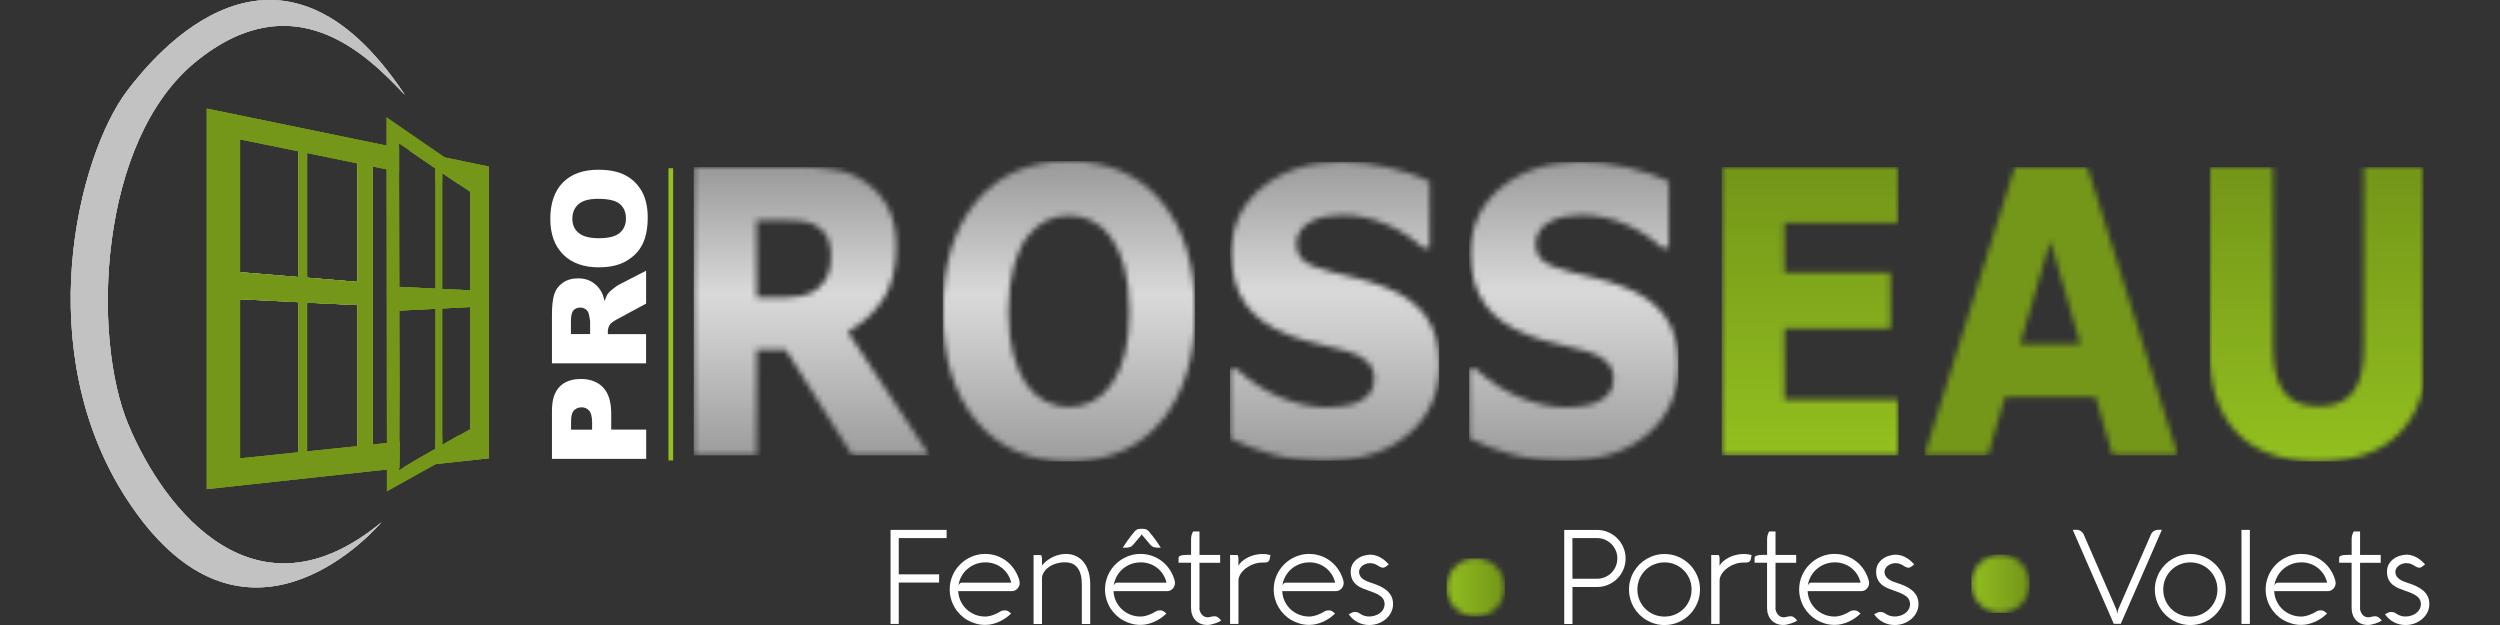 <svg xmlns="http://www.w3.org/2000/svg" width="448" height="112" viewBox="0 0 448 112" fill="none"><rect x="0" y="0" width="448" height="112" fill="#333333" stroke="none"/><g clip-path="url(#clip0_213_2123)"><path d="M106.105 76.996V75.718C106.105 74.71 105.933 74.005 105.584 73.603C105.235 73.195 104.787 72.991 104.24 72.991C103.693 72.991 103.258 73.162 102.889 73.518C102.521 73.867 102.336 74.532 102.336 75.514V76.996H106.105ZM98.91 82.234V73.564C98.91 71.673 99.358 70.263 100.261 69.321C101.157 68.385 102.435 67.911 104.095 67.911C105.755 67.911 107.132 68.425 108.094 69.446C109.056 70.474 109.53 72.035 109.53 74.137V76.99H115.796V82.227H98.917L98.91 82.234Z" fill="white"></path><path d="M105.749 59.873V57.673C105.749 57.436 105.676 56.975 105.518 56.289C105.446 55.947 105.274 55.664 104.991 55.446C104.708 55.229 104.378 55.117 104.009 55.117C103.463 55.117 103.048 55.288 102.751 55.631C102.455 55.973 102.31 56.626 102.31 57.574V59.867H105.742L105.749 59.873ZM115.789 65.111H98.91V56.421C98.91 54.807 99.049 53.575 99.325 52.725C99.602 51.869 100.116 51.184 100.86 50.663C101.605 50.143 102.521 49.879 103.594 49.879C104.53 49.879 105.34 50.077 106.019 50.479C106.697 50.881 107.251 51.427 107.673 52.126C107.943 52.567 108.167 53.18 108.338 53.957C108.542 53.338 108.753 52.883 108.957 52.6C109.096 52.409 109.392 52.132 109.84 51.763C110.295 51.401 110.644 51.157 110.888 51.032L115.783 48.509V54.405L110.624 57.192C109.959 57.548 109.517 57.858 109.32 58.134C109.056 58.51 108.924 58.938 108.924 59.412V59.873H115.776V65.111H115.789Z" fill="white"></path><path d="M107.382 42.685C109.082 42.685 110.314 42.369 111.052 41.737C111.796 41.104 112.172 40.241 112.172 39.154C112.172 38.067 111.803 37.164 111.078 36.552C110.347 35.939 109.042 35.629 107.152 35.629C105.564 35.629 104.398 35.952 103.666 36.591C102.935 37.23 102.566 38.1 102.566 39.2C102.566 40.3 102.935 41.097 103.686 41.737C104.431 42.376 105.663 42.692 107.382 42.692M107.356 47.91C104.595 47.91 102.454 47.145 100.919 45.604C99.384 44.069 98.613 41.934 98.613 39.194C98.613 36.453 99.371 34.219 100.88 32.697C102.388 31.176 104.497 30.418 107.218 30.418C109.187 30.418 110.808 30.747 112.073 31.413C113.331 32.078 114.32 33.04 115.018 34.292C115.723 35.55 116.072 37.112 116.072 38.983C116.072 40.854 115.769 42.461 115.163 43.706C114.557 44.958 113.595 45.966 112.284 46.744C110.973 47.521 109.332 47.903 107.356 47.903" fill="white"></path><path d="M120.209 82.511V30.148" stroke="#93C01F" stroke-width="0.84" stroke-miterlimit="10"></path><path d="M168.289 102.921V104.39H161.055V111.809H159.586V94.956H169.633V96.425H161.055V102.921H168.289Z" fill="white"></path><path d="M176.572 100.781C175.946 100.781 175.359 100.886 174.806 101.097C174.259 101.308 173.771 101.604 173.343 101.973C172.915 102.342 172.559 102.783 172.283 103.297C172.006 103.805 171.828 104.358 171.749 104.951C171.788 104.852 171.854 104.734 171.953 104.608C172.052 104.483 172.19 104.417 172.375 104.417H181.216C181.071 103.838 180.854 103.324 180.551 102.869C180.248 102.415 179.892 102.032 179.477 101.723C179.062 101.407 178.607 101.169 178.107 101.011C177.612 100.853 177.099 100.767 176.572 100.767M176.558 99.265C177.296 99.265 177.995 99.384 178.66 99.621C179.325 99.865 179.918 100.194 180.452 100.616C180.986 101.038 181.44 101.545 181.822 102.131C182.198 102.718 182.488 103.35 182.672 104.042C182.712 104.2 182.731 104.338 182.731 104.45C182.731 104.655 182.692 104.846 182.619 105.023C182.547 105.195 182.448 105.353 182.316 105.491C182.191 105.63 182.046 105.735 181.875 105.814C181.704 105.893 181.519 105.933 181.322 105.933H171.716C171.749 106.585 171.894 107.191 172.164 107.744C172.434 108.298 172.777 108.779 173.211 109.187C173.646 109.589 174.147 109.905 174.714 110.136C175.287 110.367 175.899 110.485 176.558 110.485C176.763 110.485 176.98 110.459 177.224 110.413C177.461 110.367 177.698 110.301 177.942 110.215C178.179 110.129 178.416 110.037 178.647 109.925C178.877 109.813 179.095 109.695 179.286 109.569C179.398 109.497 179.516 109.444 179.655 109.418C179.793 109.385 179.925 109.372 180.05 109.372C180.175 109.372 180.287 109.385 180.386 109.411C180.485 109.438 180.577 109.484 180.663 109.53C180.748 109.583 180.834 109.642 180.913 109.714C180.992 109.787 181.084 109.859 181.19 109.938C180.9 110.228 180.577 110.498 180.228 110.742C179.872 110.986 179.497 111.203 179.095 111.388C178.699 111.572 178.284 111.717 177.856 111.823C177.428 111.928 176.993 111.981 176.558 111.981C175.965 111.981 175.405 111.908 174.865 111.75C174.325 111.592 173.818 111.381 173.35 111.111C172.882 110.841 172.447 110.505 172.065 110.123C171.683 109.741 171.34 109.306 171.064 108.831C170.787 108.364 170.57 107.856 170.418 107.31C170.267 106.763 170.188 106.203 170.188 105.623C170.188 104.747 170.359 103.923 170.695 103.146C171.031 102.368 171.492 101.696 172.072 101.123C172.651 100.543 173.33 100.089 174.101 99.76C174.872 99.43 175.695 99.259 176.565 99.259" fill="white"></path><path d="M186.572 99.463C186.612 99.542 186.644 99.635 186.677 99.74C186.71 99.845 186.724 100.023 186.724 100.26V101.334C187.013 100.979 187.33 100.676 187.672 100.419C188.015 100.162 188.377 99.944 188.746 99.779C189.115 99.615 189.491 99.483 189.873 99.397C190.261 99.312 190.637 99.266 191.006 99.266C191.678 99.266 192.284 99.391 192.824 99.648C193.358 99.905 193.819 100.267 194.195 100.741C194.57 101.216 194.86 101.789 195.064 102.468C195.268 103.146 195.367 103.897 195.367 104.727V111.816H193.865V104.727C193.865 103.462 193.621 102.487 193.127 101.802C192.633 101.117 191.882 100.768 190.861 100.768C190.294 100.768 189.754 100.84 189.26 100.992C188.766 101.143 188.331 101.348 187.969 101.604C187.6 101.861 187.303 102.164 187.086 102.507C186.862 102.85 186.743 103.205 186.724 103.581V111.816H185.215V99.463H186.572Z" fill="white"></path><path d="M204.716 95.931C204.676 95.885 204.65 95.833 204.643 95.767C204.63 95.701 204.617 95.668 204.617 95.648C204.617 95.668 204.617 95.701 204.597 95.754C204.584 95.806 204.551 95.866 204.498 95.925L203.042 97.631C202.792 97.974 202.351 98.145 201.712 98.145H201.191C201.784 97.229 202.278 96.531 202.66 96.057C203.042 95.582 203.253 95.319 203.293 95.273C203.425 95.115 203.57 94.989 203.728 94.897C203.886 94.805 204.123 94.759 204.446 94.759H204.762C205.085 94.759 205.322 94.805 205.48 94.897C205.638 94.996 205.783 95.121 205.915 95.273C205.954 95.319 206.165 95.582 206.554 96.057C206.936 96.531 207.43 97.229 208.023 98.145H207.509C206.857 98.145 206.409 97.974 206.152 97.631L204.716 95.925V95.931ZM204.4 100.78C203.774 100.78 203.187 100.886 202.634 101.097C202.087 101.307 201.6 101.604 201.171 101.973C200.743 102.342 200.387 102.783 200.111 103.297C199.834 103.804 199.656 104.358 199.577 104.951C199.617 104.852 199.682 104.733 199.781 104.608C199.88 104.483 200.018 104.417 200.203 104.417H209.044C208.899 103.837 208.682 103.323 208.379 102.869C208.076 102.414 207.72 102.032 207.305 101.723C206.89 101.406 206.435 101.169 205.935 101.011C205.441 100.853 204.927 100.767 204.4 100.767M204.386 99.265C205.124 99.265 205.823 99.384 206.488 99.621C207.154 99.865 207.746 100.194 208.28 100.616C208.814 101.037 209.268 101.545 209.65 102.131C210.026 102.717 210.316 103.35 210.5 104.042C210.54 104.2 210.56 104.338 210.56 104.45C210.56 104.654 210.52 104.845 210.448 105.023C210.375 105.195 210.276 105.353 210.151 105.491C210.026 105.629 209.874 105.735 209.703 105.814C209.532 105.893 209.347 105.932 209.15 105.932H199.544C199.577 106.585 199.722 107.191 199.992 107.744C200.262 108.298 200.605 108.779 201.04 109.187C201.474 109.589 201.975 109.905 202.542 110.136C203.115 110.366 203.728 110.485 204.386 110.485C204.591 110.485 204.808 110.459 205.052 110.412C205.289 110.366 205.526 110.3 205.77 110.215C206.007 110.129 206.244 110.037 206.475 109.925C206.706 109.813 206.923 109.694 207.114 109.569C207.226 109.497 207.345 109.444 207.483 109.418C207.621 109.385 207.753 109.371 207.878 109.371C208.003 109.371 208.115 109.385 208.214 109.411C208.313 109.437 208.405 109.483 208.491 109.53C208.577 109.582 208.662 109.642 208.741 109.714C208.82 109.787 208.913 109.859 209.018 109.938C208.728 110.228 208.405 110.498 208.056 110.742C207.7 110.986 207.325 111.203 206.923 111.387C206.528 111.572 206.113 111.717 205.684 111.822C205.256 111.928 204.821 111.98 204.386 111.98C203.794 111.98 203.234 111.908 202.693 111.75C202.153 111.592 201.646 111.381 201.178 111.111C200.71 110.841 200.275 110.505 199.893 110.123C199.511 109.74 199.169 109.306 198.892 108.831C198.615 108.363 198.398 107.856 198.246 107.309C198.095 106.763 198.016 106.203 198.016 105.623C198.016 104.747 198.187 103.923 198.523 103.146C198.859 102.368 199.32 101.696 199.9 101.123C200.48 100.543 201.158 100.089 201.929 99.759C202.7 99.423 203.523 99.259 204.393 99.259" fill="white"></path><path d="M214.928 108.943C214.928 109.134 214.961 109.325 215.027 109.523C215.093 109.72 215.192 109.905 215.317 110.069C215.442 110.234 215.594 110.366 215.785 110.471C215.969 110.57 216.18 110.623 216.424 110.623L216.793 110.577C217.129 110.478 217.405 110.432 217.629 110.432C217.873 110.432 218.091 110.504 218.282 110.643C218.473 110.781 218.644 110.959 218.795 111.156L218.828 111.203C218.664 111.315 218.473 111.413 218.262 111.512C218.051 111.604 217.834 111.683 217.61 111.756C217.386 111.828 217.168 111.881 216.951 111.927C216.733 111.973 216.542 111.993 216.371 111.993C215.916 111.993 215.508 111.921 215.146 111.769C214.783 111.618 214.48 111.407 214.223 111.137C213.966 110.867 213.775 110.544 213.637 110.168C213.499 109.793 213.433 109.378 213.433 108.936V100.846H211.199V99.976C211.199 99.614 211.68 99.436 212.649 99.436H213.439V96.649C213.439 96.293 213.485 96.004 213.571 95.766C213.657 95.529 213.742 95.351 213.815 95.239H214.948V99.449H218.651V100.852H214.948V108.943H214.928Z" fill="white"></path><path d="M221.774 99.463C221.813 99.542 221.846 99.627 221.879 99.713C221.912 99.805 221.925 99.911 221.925 100.023V101.413C222.07 101.11 222.301 100.82 222.604 100.563C222.913 100.299 223.263 100.069 223.651 99.878C224.04 99.687 224.462 99.535 224.923 99.43C225.377 99.324 225.832 99.272 226.287 99.272C226.768 99.272 227.222 99.337 227.664 99.469L227.545 100.115C227.519 100.286 227.466 100.418 227.393 100.51C227.321 100.609 227.242 100.675 227.143 100.714C227.044 100.76 226.939 100.787 226.814 100.793C226.689 100.793 226.57 100.807 226.445 100.807H226.273C225.7 100.807 225.153 100.899 224.646 101.09C224.132 101.274 223.678 101.518 223.282 101.821C222.887 102.118 222.571 102.454 222.327 102.829C222.09 103.198 221.958 103.574 221.932 103.936V111.809H220.43V99.456H221.78L221.774 99.463Z" fill="white"></path><path d="M234.627 100.781C234.002 100.781 233.415 100.886 232.862 101.097C232.315 101.308 231.827 101.604 231.399 101.973C230.971 102.342 230.615 102.783 230.338 103.297C230.062 103.805 229.877 104.358 229.798 104.951C229.838 104.852 229.904 104.734 230.002 104.608C230.101 104.483 230.24 104.417 230.424 104.417H239.266C239.121 103.838 238.903 103.324 238.6 102.869C238.304 102.421 237.941 102.032 237.526 101.723C237.111 101.407 236.657 101.169 236.156 101.011C235.662 100.853 235.148 100.767 234.621 100.767M234.608 99.265C235.346 99.265 236.044 99.384 236.709 99.621C237.375 99.865 237.968 100.194 238.501 100.616C239.035 101.038 239.49 101.545 239.872 102.131C240.254 102.718 240.537 103.35 240.728 104.042C240.768 104.2 240.787 104.338 240.787 104.45C240.787 104.655 240.748 104.846 240.675 105.023C240.603 105.195 240.504 105.353 240.379 105.491C240.254 105.63 240.102 105.735 239.931 105.814C239.76 105.893 239.575 105.933 239.378 105.933H229.772C229.805 106.585 229.95 107.191 230.22 107.744C230.49 108.298 230.833 108.779 231.267 109.187C231.702 109.589 232.203 109.905 232.776 110.136C233.343 110.367 233.962 110.485 234.621 110.485C234.825 110.485 235.042 110.459 235.286 110.413C235.523 110.367 235.761 110.301 236.004 110.215C236.242 110.129 236.479 110.037 236.709 109.925C236.94 109.813 237.151 109.695 237.348 109.569C237.46 109.497 237.586 109.444 237.717 109.418C237.856 109.385 237.987 109.372 238.113 109.372C238.238 109.372 238.35 109.385 238.449 109.411C238.547 109.438 238.64 109.484 238.725 109.53C238.811 109.583 238.897 109.642 238.976 109.714C239.055 109.787 239.147 109.859 239.252 109.938C238.962 110.228 238.64 110.498 238.29 110.742C237.935 110.986 237.559 111.203 237.157 111.388C236.762 111.572 236.347 111.717 235.919 111.823C235.49 111.928 235.056 111.981 234.621 111.981C234.034 111.981 233.468 111.908 232.928 111.75C232.387 111.592 231.88 111.381 231.412 111.111C230.945 110.841 230.51 110.505 230.121 110.123C229.732 109.734 229.403 109.306 229.126 108.831C228.85 108.364 228.632 107.856 228.481 107.31C228.329 106.763 228.25 106.203 228.25 105.623C228.25 104.747 228.421 103.923 228.757 103.146C229.093 102.368 229.554 101.696 230.134 101.123C230.714 100.543 231.393 100.089 232.163 99.76C232.934 99.424 233.758 99.259 234.627 99.259" fill="white"></path><path d="M241.695 110.07C241.946 109.945 242.143 109.846 242.288 109.774C242.433 109.701 242.598 109.662 242.776 109.662C242.908 109.662 243.046 109.681 243.191 109.708C243.336 109.741 243.507 109.826 243.718 109.971C243.955 110.136 244.212 110.261 244.489 110.347C244.765 110.433 245.055 110.479 245.352 110.479C245.675 110.479 245.991 110.433 246.314 110.34C246.636 110.248 246.926 110.116 247.196 109.932C247.467 109.747 247.684 109.51 247.849 109.24C248.02 108.963 248.112 108.627 248.125 108.245C248.112 108.001 248.066 107.777 247.994 107.58C247.921 107.376 247.789 107.185 247.605 107.007C247.42 106.835 247.17 106.664 246.861 106.493C246.544 106.328 246.149 106.163 245.661 105.985L245.418 105.906C245.009 105.761 244.607 105.61 244.205 105.452C243.804 105.294 243.441 105.083 243.125 104.833C242.802 104.576 242.539 104.259 242.341 103.871C242.143 103.482 242.045 103.001 242.045 102.415C242.045 101.934 242.15 101.512 242.354 101.137C242.565 100.768 242.835 100.451 243.164 100.194C243.494 99.944 243.869 99.746 244.285 99.615C244.7 99.483 245.115 99.41 245.517 99.391H245.622C246.03 99.41 246.406 99.483 246.755 99.615C247.098 99.746 247.407 99.904 247.677 100.082C247.948 100.26 248.185 100.451 248.382 100.642C248.58 100.84 248.745 100.998 248.87 101.13L248.646 101.321C248.521 101.433 248.382 101.525 248.244 101.611C248.099 101.697 247.948 101.736 247.776 101.736C247.677 101.729 247.579 101.703 247.48 101.664C247.381 101.624 247.289 101.578 247.19 101.519C247.091 101.466 246.992 101.407 246.893 101.341C246.795 101.281 246.689 101.216 246.577 101.169C246.373 101.057 246.175 100.992 245.984 100.959C245.8 100.926 245.642 100.913 245.53 100.913C245.167 100.919 244.864 100.985 244.614 101.097C244.364 101.209 244.159 101.347 243.995 101.505C243.837 101.664 243.718 101.828 243.652 101.993C243.58 102.164 243.547 102.303 243.547 102.421C243.547 102.744 243.619 103.014 243.751 103.238C243.889 103.462 244.074 103.653 244.298 103.805C244.522 103.963 244.779 104.095 245.069 104.207C245.352 104.319 245.648 104.424 245.945 104.523L246.063 104.556C246.511 104.707 246.946 104.879 247.381 105.089C247.809 105.294 248.191 105.537 248.527 105.827C248.863 106.111 249.127 106.453 249.331 106.849C249.535 107.244 249.634 107.712 249.634 108.252C249.634 108.766 249.529 109.24 249.305 109.695C249.087 110.143 248.784 110.545 248.396 110.887C248.007 111.23 247.552 111.506 247.032 111.704C246.511 111.902 245.951 112.001 245.358 112.001C244.627 112.001 243.942 111.836 243.29 111.5C242.644 111.164 242.11 110.696 241.695 110.083" fill="white"></path><path d="M260.406 104.793C260.406 104.279 260.505 103.791 260.703 103.343C260.9 102.895 261.164 102.5 261.5 102.164C261.842 101.828 262.231 101.564 262.679 101.367C263.127 101.169 263.615 101.07 264.129 101.07C264.642 101.07 265.13 101.169 265.578 101.367C266.026 101.564 266.421 101.828 266.757 102.164C267.093 102.5 267.363 102.895 267.554 103.343C267.752 103.791 267.851 104.279 267.851 104.793C267.851 105.307 267.752 105.794 267.554 106.242C267.357 106.69 267.093 107.085 266.757 107.421C266.421 107.757 266.026 108.027 265.578 108.219C265.13 108.416 264.642 108.515 264.129 108.515C263.615 108.515 263.127 108.416 262.679 108.219C262.231 108.021 261.836 107.757 261.5 107.421C261.164 107.085 260.9 106.69 260.703 106.242C260.505 105.794 260.406 105.307 260.406 104.793Z" fill="#1D1D1B"></path><path d="M286.187 103.712C286.688 103.712 287.162 103.613 287.604 103.429C288.045 103.238 288.434 102.981 288.763 102.651C289.093 102.322 289.35 101.94 289.541 101.492C289.732 101.05 289.824 100.569 289.824 100.062C289.824 99.555 289.732 99.087 289.541 98.646C289.35 98.204 289.093 97.816 288.763 97.486C288.434 97.157 288.045 96.9 287.604 96.709C287.162 96.518 286.688 96.425 286.187 96.425H281.78V103.705H286.187V103.712ZM281.78 111.816H280.311V94.963H286.194C286.899 94.963 287.564 95.095 288.183 95.365C288.803 95.628 289.343 95.997 289.811 96.458C290.272 96.92 290.634 97.466 290.904 98.086C291.175 98.705 291.306 99.364 291.306 100.075C291.306 100.787 291.175 101.446 290.904 102.072C290.634 102.697 290.272 103.238 289.811 103.699C289.35 104.16 288.803 104.516 288.183 104.786C287.564 105.056 286.905 105.188 286.194 105.188H281.786V111.835L281.78 111.816Z" fill="white"></path><path d="M293.42 105.636C293.42 106.321 293.545 106.954 293.796 107.54C294.046 108.126 294.389 108.64 294.83 109.082C295.271 109.523 295.785 109.866 296.378 110.116C296.971 110.366 297.604 110.491 298.276 110.491C298.948 110.491 299.593 110.366 300.18 110.116C300.766 109.866 301.28 109.523 301.721 109.082C302.163 108.64 302.505 108.126 302.756 107.54C303.006 106.947 303.131 106.315 303.131 105.636C303.131 104.957 303.006 104.318 302.756 103.732C302.505 103.146 302.163 102.632 301.721 102.19C301.28 101.749 300.766 101.406 300.18 101.156C299.587 100.906 298.954 100.78 298.276 100.78C297.597 100.78 296.971 100.906 296.378 101.156C295.785 101.406 295.271 101.749 294.83 102.19C294.389 102.632 294.046 103.146 293.796 103.732C293.545 104.325 293.42 104.957 293.42 105.636ZM291.918 105.636C291.918 105.056 291.99 104.496 292.149 103.949C292.3 103.409 292.518 102.895 292.794 102.427C293.071 101.96 293.407 101.525 293.789 101.143C294.178 100.754 294.606 100.425 295.08 100.148C295.548 99.878 296.055 99.66 296.596 99.509C297.136 99.357 297.696 99.278 298.276 99.278C299.152 99.278 299.975 99.443 300.753 99.779C301.524 100.115 302.202 100.57 302.775 101.143C303.355 101.716 303.81 102.395 304.139 103.165C304.475 103.936 304.64 104.766 304.64 105.643C304.64 106.519 304.475 107.342 304.139 108.12C303.803 108.891 303.349 109.569 302.775 110.142C302.202 110.722 301.524 111.177 300.753 111.506C299.982 111.842 299.152 112.007 298.276 112.007C297.696 112.007 297.136 111.934 296.596 111.776C296.055 111.625 295.548 111.407 295.08 111.137C294.613 110.867 294.178 110.531 293.789 110.142C293.4 109.754 293.071 109.325 292.794 108.858C292.518 108.39 292.3 107.876 292.149 107.336C291.997 106.789 291.918 106.229 291.918 105.649" fill="white"></path><path d="M307.994 99.463C308.034 99.542 308.067 99.627 308.1 99.713C308.133 99.805 308.146 99.911 308.146 100.023V101.413C308.291 101.11 308.521 100.82 308.825 100.563C309.134 100.299 309.483 100.069 309.872 99.878C310.261 99.687 310.682 99.535 311.144 99.43C311.598 99.324 312.053 99.272 312.507 99.272C312.988 99.272 313.443 99.337 313.884 99.469L313.766 100.115C313.739 100.286 313.687 100.418 313.614 100.51C313.542 100.609 313.463 100.675 313.364 100.714C313.265 100.76 313.16 100.787 313.034 100.793C312.909 100.793 312.791 100.807 312.665 100.807H312.494C311.921 100.807 311.374 100.899 310.867 101.09C310.353 101.274 309.898 101.518 309.503 101.821C309.108 102.118 308.792 102.454 308.548 102.829C308.311 103.198 308.179 103.574 308.153 103.936V111.809H306.65V99.456H308.001L307.994 99.463Z" fill="white"></path><path d="M318.159 108.943C318.159 109.134 318.192 109.325 318.258 109.523C318.324 109.72 318.423 109.905 318.548 110.069C318.673 110.234 318.825 110.366 319.009 110.471C319.194 110.57 319.405 110.623 319.648 110.623L320.017 110.577C320.353 110.478 320.63 110.432 320.854 110.432C321.098 110.432 321.315 110.504 321.506 110.643C321.697 110.781 321.869 110.959 322.02 111.156L322.053 111.203C321.888 111.315 321.704 111.413 321.486 111.512C321.276 111.604 321.058 111.683 320.834 111.756C320.61 111.828 320.393 111.881 320.175 111.927C319.958 111.973 319.767 111.993 319.596 111.993C319.141 111.993 318.733 111.921 318.37 111.769C318.008 111.618 317.705 111.407 317.448 111.137C317.191 110.867 317 110.544 316.861 110.168C316.723 109.793 316.657 109.378 316.657 108.936V100.846H314.424V99.976C314.424 99.614 314.905 99.436 315.873 99.436H316.664V96.649C316.664 96.293 316.71 96.004 316.796 95.766C316.881 95.529 316.967 95.351 317.039 95.239H318.173V99.449H321.875V100.852H318.173V108.943H318.159Z" fill="white"></path><path d="M328.786 100.781C328.16 100.781 327.573 100.886 327.02 101.097C326.473 101.308 325.986 101.604 325.557 101.973C325.129 102.342 324.773 102.783 324.497 103.297C324.22 103.805 324.036 104.358 323.956 104.951C323.996 104.852 324.062 104.734 324.161 104.608C324.259 104.483 324.398 104.417 324.582 104.417H333.424C333.279 103.838 333.061 103.324 332.758 102.869C332.462 102.421 332.1 102.032 331.684 101.723C331.269 101.407 330.815 101.169 330.314 101.011C329.82 100.853 329.306 100.767 328.779 100.767M328.766 99.265C329.504 99.265 330.202 99.384 330.867 99.621C331.533 99.865 332.126 100.194 332.659 100.616C333.193 101.038 333.648 101.545 334.03 102.131C334.412 102.718 334.695 103.35 334.886 104.042C334.926 104.2 334.946 104.338 334.946 104.45C334.946 104.655 334.906 104.846 334.834 105.023C334.761 105.195 334.662 105.353 334.537 105.491C334.412 105.63 334.26 105.735 334.089 105.814C333.918 105.893 333.733 105.933 333.536 105.933H323.93C323.963 106.585 324.108 107.191 324.378 107.744C324.648 108.298 324.991 108.779 325.426 109.187C325.86 109.589 326.361 109.905 326.934 110.136C327.501 110.367 328.12 110.485 328.779 110.485C328.983 110.485 329.201 110.459 329.444 110.413C329.682 110.367 329.919 110.301 330.163 110.215C330.4 110.129 330.637 110.037 330.867 109.925C331.098 109.813 331.309 109.695 331.507 109.569C331.619 109.497 331.744 109.444 331.875 109.418C332.014 109.385 332.146 109.372 332.271 109.372C332.396 109.372 332.508 109.385 332.607 109.411C332.706 109.438 332.798 109.484 332.883 109.53C332.969 109.583 333.055 109.642 333.134 109.714C333.213 109.787 333.305 109.859 333.411 109.938C333.121 110.228 332.798 110.498 332.449 110.742C332.093 110.986 331.717 111.203 331.316 111.388C330.92 111.572 330.505 111.717 330.077 111.823C329.649 111.928 329.214 111.981 328.779 111.981C328.193 111.981 327.626 111.908 327.086 111.75C326.546 111.592 326.038 111.381 325.571 111.111C325.103 110.841 324.668 110.505 324.279 110.123C323.891 109.734 323.561 109.306 323.284 108.831C323.008 108.364 322.79 107.856 322.639 107.31C322.487 106.763 322.408 106.203 322.408 105.623C322.408 104.747 322.58 103.923 322.916 103.146C323.252 102.368 323.713 101.696 324.292 101.123C324.872 100.543 325.551 100.089 326.322 99.76C327.092 99.424 327.916 99.259 328.786 99.259" fill="white"></path><path d="M335.855 110.07C336.106 109.945 336.303 109.846 336.448 109.774C336.593 109.701 336.758 109.662 336.936 109.662C337.068 109.662 337.206 109.681 337.351 109.708C337.496 109.741 337.667 109.826 337.878 109.971C338.115 110.136 338.372 110.261 338.649 110.347C338.926 110.433 339.215 110.479 339.512 110.479C339.835 110.479 340.151 110.433 340.474 110.34C340.797 110.248 341.087 110.116 341.357 109.932C341.627 109.747 341.844 109.51 342.009 109.24C342.18 108.963 342.272 108.627 342.286 108.245C342.272 108.001 342.226 107.777 342.154 107.58C342.081 107.376 341.95 107.185 341.765 107.007C341.581 106.835 341.33 106.664 341.021 106.493C340.704 106.328 340.309 106.163 339.822 105.985L339.578 105.906C339.169 105.761 338.767 105.61 338.366 105.452C337.964 105.294 337.601 105.083 337.285 104.833C336.962 104.576 336.699 104.259 336.501 103.871C336.303 103.482 336.205 103.001 336.205 102.415C336.205 101.934 336.31 101.512 336.514 101.137C336.725 100.768 336.995 100.451 337.325 100.194C337.654 99.944 338.03 99.746 338.445 99.615C338.86 99.483 339.275 99.41 339.677 99.391H339.782C340.191 99.41 340.566 99.483 340.915 99.615C341.258 99.746 341.567 99.904 341.838 100.082C342.108 100.26 342.345 100.451 342.543 100.642C342.74 100.84 342.905 100.998 343.03 101.13L342.806 101.321C342.681 101.433 342.543 101.525 342.404 101.611C342.259 101.697 342.108 101.736 341.936 101.736C341.838 101.729 341.739 101.703 341.64 101.664C341.541 101.624 341.449 101.578 341.35 101.519C341.251 101.466 341.152 101.407 341.054 101.341C340.955 101.281 340.843 101.216 340.737 101.169C340.533 101.057 340.335 100.992 340.144 100.959C339.96 100.926 339.802 100.913 339.69 100.913C339.327 100.919 339.024 100.985 338.774 101.097C338.524 101.209 338.319 101.347 338.155 101.505C337.997 101.664 337.878 101.828 337.812 101.993C337.74 102.164 337.707 102.303 337.707 102.421C337.707 102.744 337.779 103.014 337.911 103.238C338.049 103.462 338.234 103.653 338.458 103.805C338.682 103.963 338.939 104.095 339.229 104.207C339.512 104.319 339.808 104.424 340.105 104.523L340.223 104.556C340.671 104.707 341.106 104.879 341.541 105.089C341.969 105.294 342.351 105.537 342.687 105.827C343.023 106.111 343.287 106.453 343.491 106.849C343.695 107.244 343.794 107.712 343.794 108.252C343.794 108.766 343.689 109.24 343.465 109.695C343.247 110.143 342.944 110.545 342.556 110.887C342.167 111.23 341.712 111.506 341.192 111.704C340.671 111.902 340.111 112.001 339.519 112.001C338.787 112.001 338.102 111.836 337.45 111.5C336.804 111.164 336.271 110.696 335.855 110.083" fill="white"></path><path d="M354.572 104.793C354.572 104.279 354.671 103.791 354.869 103.343C355.066 102.895 355.33 102.5 355.666 102.164C356.008 101.828 356.397 101.564 356.845 101.367C357.293 101.169 357.781 101.07 358.295 101.07C358.809 101.07 359.296 101.169 359.744 101.367C360.192 101.564 360.587 101.828 360.923 102.164C361.259 102.5 361.529 102.895 361.72 103.343C361.918 103.791 362.017 104.279 362.017 104.793C362.017 105.307 361.918 105.794 361.72 106.242C361.523 106.69 361.259 107.085 360.923 107.421C360.587 107.757 360.192 108.027 359.744 108.219C359.296 108.416 358.809 108.515 358.295 108.515C357.781 108.515 357.293 108.416 356.845 108.219C356.397 108.021 356.002 107.757 355.666 107.421C355.33 107.085 355.066 106.69 354.869 106.242C354.671 105.794 354.572 105.307 354.572 104.793Z" fill="#1D1D1B"></path><path d="M379.199 109.068C379.239 109.154 379.272 109.253 379.298 109.365C379.324 109.477 379.344 109.589 379.364 109.688C379.39 109.806 379.403 109.925 379.423 110.037C379.43 109.918 379.449 109.8 379.469 109.688C379.482 109.589 379.509 109.477 379.542 109.365C379.575 109.259 379.608 109.154 379.647 109.062L385.445 95.793C385.55 95.536 385.728 95.325 385.959 95.174C386.196 95.022 386.453 94.943 386.749 94.943H387.408C386.789 96.373 386.176 97.783 385.563 99.179C384.957 100.576 384.345 101.966 383.738 103.363C383.126 104.76 382.513 106.156 381.894 107.553C381.281 108.956 380.662 110.366 380.042 111.789H378.791L371.432 94.936H372.09C372.38 94.936 372.644 95.016 372.881 95.174C373.125 95.332 373.296 95.536 373.402 95.786L379.186 109.055L379.199 109.068Z" fill="white"></path><path d="M387.653 105.636C387.653 106.321 387.778 106.954 388.028 107.54C388.278 108.126 388.621 108.64 389.062 109.082C389.504 109.523 390.018 109.866 390.611 110.116C391.204 110.366 391.836 110.491 392.508 110.491C393.18 110.491 393.826 110.366 394.412 110.116C394.998 109.866 395.512 109.523 395.954 109.082C396.395 108.64 396.738 108.126 396.988 107.54C397.238 106.947 397.364 106.315 397.364 105.636C397.364 104.957 397.238 104.318 396.988 103.732C396.738 103.146 396.395 102.632 395.954 102.19C395.512 101.749 394.998 101.406 394.412 101.156C393.826 100.906 393.187 100.78 392.508 100.78C391.829 100.78 391.204 100.906 390.611 101.156C390.018 101.406 389.504 101.749 389.062 102.19C388.621 102.632 388.278 103.146 388.028 103.732C387.778 104.325 387.653 104.957 387.653 105.636ZM386.15 105.636C386.15 105.056 386.223 104.496 386.381 103.949C386.532 103.409 386.75 102.895 387.027 102.427C387.303 101.96 387.639 101.525 388.021 101.143C388.41 100.754 388.838 100.425 389.313 100.148C389.781 99.878 390.288 99.66 390.828 99.509C391.368 99.357 391.928 99.278 392.508 99.278C393.384 99.278 394.208 99.443 394.985 99.779C395.756 100.115 396.435 100.57 397.008 101.143C397.588 101.716 398.042 102.395 398.372 103.165C398.708 103.936 398.872 104.766 398.872 105.643C398.872 106.519 398.708 107.342 398.372 108.12C398.036 108.891 397.581 109.569 397.008 110.142C396.435 110.722 395.756 111.177 394.985 111.506C394.214 111.842 393.384 112.007 392.508 112.007C391.928 112.007 391.368 111.934 390.828 111.776C390.288 111.625 389.781 111.407 389.313 111.137C388.845 110.867 388.41 110.531 388.021 110.142C387.633 109.754 387.303 109.325 387.027 108.858C386.75 108.39 386.532 107.876 386.381 107.336C386.229 106.789 386.15 106.229 386.15 105.649" fill="white"></path><path d="M403.174 94.956H401.672V111.809H403.174V94.956Z" fill="white"></path><path d="M412.39 100.781C411.764 100.781 411.178 100.886 410.624 101.097C410.077 101.308 409.59 101.604 409.162 101.973C408.733 102.342 408.378 102.783 408.101 103.297C407.824 103.805 407.64 104.358 407.561 104.951C407.6 104.852 407.666 104.734 407.765 104.608C407.864 104.483 408.002 104.417 408.187 104.417H417.028C416.883 103.838 416.666 103.324 416.363 102.869C416.066 102.421 415.704 102.032 415.289 101.723C414.874 101.407 414.419 101.169 413.918 101.011C413.424 100.853 412.91 100.767 412.383 100.767M412.37 99.265C413.108 99.265 413.806 99.384 414.472 99.621C415.137 99.865 415.73 100.194 416.264 100.616C416.797 101.038 417.252 101.545 417.634 102.131C418.016 102.718 418.3 103.35 418.491 104.042C418.53 104.2 418.55 104.338 418.55 104.45C418.55 104.655 418.51 104.846 418.438 105.023C418.365 105.195 418.267 105.353 418.141 105.491C418.016 105.63 417.865 105.735 417.693 105.814C417.522 105.893 417.338 105.933 417.14 105.933H407.534C407.567 106.585 407.712 107.191 407.982 107.744C408.252 108.298 408.595 108.779 409.03 109.187C409.465 109.589 409.965 109.905 410.539 110.136C411.105 110.367 411.724 110.485 412.383 110.485C412.588 110.485 412.805 110.459 413.049 110.413C413.286 110.367 413.523 110.301 413.767 110.215C414.004 110.129 414.241 110.037 414.472 109.925C414.702 109.813 414.913 109.695 415.111 109.569C415.223 109.497 415.341 109.444 415.48 109.418C415.618 109.385 415.75 109.372 415.875 109.372C416 109.372 416.112 109.385 416.211 109.411C416.31 109.438 416.402 109.484 416.488 109.53C416.573 109.583 416.659 109.642 416.738 109.714C416.817 109.787 416.909 109.859 417.015 109.938C416.725 110.228 416.402 110.498 416.053 110.742C415.697 110.986 415.322 111.203 414.92 111.388C414.524 111.572 414.109 111.717 413.681 111.823C413.253 111.928 412.818 111.981 412.383 111.981C411.797 111.981 411.23 111.908 410.69 111.75C410.15 111.592 409.643 111.381 409.175 111.111C408.707 110.841 408.272 110.505 407.883 110.123C407.495 109.734 407.165 109.306 406.882 108.831C406.605 108.364 406.388 107.856 406.236 107.31C406.085 106.763 406.006 106.203 406.006 105.623C406.006 104.747 406.177 103.923 406.513 103.146C406.849 102.368 407.31 101.696 407.89 101.123C408.47 100.543 409.148 100.089 409.919 99.76C410.69 99.424 411.514 99.259 412.383 99.259" fill="white"></path><path d="M422.911 108.944C422.911 109.135 422.944 109.326 423.01 109.524C423.076 109.721 423.175 109.906 423.3 110.07C423.425 110.235 423.577 110.367 423.761 110.472C423.946 110.571 424.156 110.624 424.4 110.624L424.769 110.578C425.105 110.479 425.382 110.433 425.606 110.433C425.85 110.433 426.067 110.505 426.258 110.644C426.449 110.782 426.621 110.96 426.772 111.157L426.805 111.204C426.64 111.316 426.456 111.414 426.238 111.513C426.028 111.605 425.81 111.684 425.586 111.757C425.362 111.829 425.145 111.882 424.927 111.928C424.71 111.974 424.519 111.994 424.348 111.994C423.893 111.994 423.484 111.922 423.122 111.77C422.76 111.619 422.457 111.408 422.2 111.138C421.943 110.868 421.752 110.545 421.613 110.169C421.475 109.794 421.409 109.379 421.409 108.937V100.847H419.176V99.977C419.176 99.615 419.657 99.437 420.625 99.437H421.416V96.65C421.416 96.294 421.462 96.004 421.548 95.767C421.633 95.53 421.719 95.352 421.791 95.24H422.924V99.45H426.627V100.853H422.924V108.944H422.911Z" fill="white"></path><path d="M427.398 110.07C427.649 109.945 427.846 109.846 427.991 109.774C428.136 109.701 428.301 109.662 428.479 109.662C428.611 109.662 428.749 109.681 428.894 109.708C429.039 109.741 429.21 109.826 429.421 109.971C429.658 110.136 429.915 110.261 430.192 110.347C430.469 110.433 430.758 110.479 431.055 110.479C431.378 110.479 431.694 110.433 432.017 110.34C432.34 110.248 432.63 110.116 432.9 109.932C433.17 109.747 433.387 109.51 433.552 109.24C433.723 108.963 433.815 108.627 433.829 108.245C433.815 108.001 433.769 107.777 433.697 107.58C433.624 107.376 433.493 107.185 433.308 107.007C433.124 106.835 432.873 106.664 432.564 106.493C432.247 106.328 431.852 106.163 431.365 105.985L431.121 105.906C430.712 105.761 430.31 105.61 429.909 105.452C429.507 105.294 429.144 105.083 428.828 104.833C428.505 104.576 428.242 104.259 428.044 103.871C427.846 103.482 427.748 103.001 427.748 102.415C427.748 101.934 427.853 101.512 428.057 101.137C428.268 100.768 428.538 100.451 428.868 100.194C429.197 99.944 429.573 99.746 429.988 99.615C430.403 99.483 430.818 99.41 431.22 99.391H431.325C431.734 99.41 432.109 99.483 432.458 99.615C432.801 99.746 433.11 99.904 433.381 100.082C433.651 100.26 433.888 100.451 434.086 100.642C434.283 100.84 434.448 100.998 434.573 101.13L434.349 101.321C434.224 101.433 434.085 101.525 433.947 101.611C433.802 101.697 433.651 101.736 433.479 101.736C433.381 101.729 433.282 101.703 433.183 101.664C433.084 101.624 432.992 101.578 432.893 101.519C432.794 101.466 432.695 101.407 432.597 101.341C432.498 101.281 432.392 101.216 432.28 101.169C432.076 101.057 431.878 100.992 431.694 100.959C431.503 100.926 431.351 100.913 431.233 100.913C430.87 100.919 430.567 100.985 430.317 101.097C430.067 101.209 429.862 101.347 429.698 101.505C429.54 101.664 429.421 101.828 429.355 101.993C429.283 102.164 429.25 102.303 429.25 102.421C429.25 102.744 429.322 103.014 429.454 103.238C429.592 103.462 429.777 103.653 430.001 103.805C430.225 103.963 430.482 104.095 430.772 104.207C431.055 104.319 431.351 104.424 431.648 104.523L431.766 104.556C432.214 104.707 432.649 104.879 433.084 105.089C433.512 105.294 433.894 105.537 434.23 105.827C434.566 106.111 434.83 106.453 435.034 106.849C435.238 107.244 435.337 107.712 435.337 108.252C435.337 108.766 435.232 109.24 435.008 109.695C434.79 110.143 434.487 110.545 434.099 110.887C433.71 111.23 433.255 111.506 432.735 111.704C432.214 111.902 431.654 112.001 431.061 112.001C430.33 112.001 429.645 111.836 428.993 111.5C428.347 111.164 427.813 110.696 427.398 110.083" fill="white"></path><path d="M68.372 93.573C63.833 98.751 42.184 119.188 22.814 89.587C5.329 62.878 13.9 28 22.814 16.24C27.762 9.718 49.879 -17.241 72.575 17.038C65.513 9.468 52.514 -3.123 35.081 11.062C17.656 25.24 16.417 60.289 22.979 76.035C29.534 91.781 46.011 112.112 68.372 93.573Z" fill="#C2C2C3"></path><mask id="mask0_213_2123" style="mask-type:luminance" maskUnits="userSpaceOnUse" x="124" y="29" width="43" height="53"><path d="M135.566 39.443H139.664C141.021 39.443 142.2 39.483 143.228 39.569C144.249 39.654 145.145 39.872 145.909 40.247C147.01 40.781 147.781 41.505 148.235 42.434C148.683 43.363 148.914 44.47 148.914 45.768C148.914 47.218 148.736 48.384 148.373 49.253C148.005 50.116 147.431 50.913 146.647 51.632C145.824 52.37 144.803 52.844 143.584 53.055C142.365 53.266 140.85 53.364 139.045 53.364H135.573V39.45L135.566 39.443ZM124.313 29.936V81.608H135.566V62.667H140.81L152.741 81.608H166.557L151.911 59.472C154.698 57.877 156.846 55.874 158.348 53.47C159.85 51.058 160.601 47.949 160.601 44.134C160.601 41.354 160.114 39.055 159.145 37.21C158.177 35.365 156.866 33.876 155.212 32.717C153.585 31.557 151.832 30.806 149.968 30.457C148.103 30.114 145.877 29.943 143.281 29.943H124.307L124.313 29.936Z" fill="white"></path></mask><g mask="url(#mask0_213_2123)"><path d="M166.556 29.936H124.312V81.608H166.556V29.936Z" fill="url(#paint0_linear_213_2123)"></path></g><mask id="mask1_213_2123" style="mask-type:luminance" maskUnits="userSpaceOnUse" x="168" y="28" width="47" height="55"><path d="M187.415 71.964C186.104 71.318 184.951 70.31 183.969 68.94C182.988 67.576 182.197 65.81 181.597 63.649C180.998 61.489 180.695 58.873 180.695 55.79C180.695 52.706 181.004 50.137 181.63 47.864C182.243 45.584 183.047 43.799 184.028 42.501C185.089 41.111 186.249 40.116 187.52 39.517C188.792 38.917 190.136 38.614 191.572 38.614C193.008 38.614 194.346 38.93 195.65 39.55C196.955 40.175 198.108 41.177 199.116 42.574C200.097 43.918 200.888 45.677 201.5 47.851C202.107 50.025 202.41 52.66 202.41 55.757C202.41 58.656 202.146 61.166 201.612 63.307C201.085 65.441 200.275 67.299 199.168 68.874C198.187 70.264 197.04 71.285 195.723 71.951C194.412 72.609 193.015 72.939 191.565 72.939C190.116 72.939 188.726 72.616 187.408 71.97M174.95 36.104C170.944 40.927 168.941 47.495 168.941 55.796C168.941 64.097 170.944 70.574 174.95 75.423C178.962 80.265 184.483 82.689 191.539 82.689C198.595 82.689 204.142 80.265 208.148 75.423C212.16 70.574 214.156 64.031 214.156 55.796C214.156 47.561 212.147 40.927 208.115 36.104C204.09 31.281 198.562 28.87 191.532 28.87C184.503 28.87 178.956 31.281 174.943 36.104" fill="white"></path></mask><g mask="url(#mask1_213_2123)"><path d="M214.156 28.863H168.941V82.683H214.156V28.863Z" fill="url(#paint1_linear_213_2123)"></path></g><mask id="mask2_213_2123" style="mask-type:luminance" maskUnits="userSpaceOnUse" x="220" y="29" width="38" height="54"><path d="M226.168 33.561C222.504 36.605 220.673 40.531 220.673 45.347C220.673 48.931 221.483 51.935 223.104 54.353C224.725 56.771 227.386 58.688 231.076 60.092C232.683 60.718 234.409 61.231 236.248 61.64C238.086 62.048 239.825 62.483 241.479 62.944C243.053 63.386 244.239 64.012 245.056 64.835C245.873 65.659 246.275 66.634 246.275 67.767C246.275 68.999 245.998 69.915 245.438 70.547C244.878 71.173 244.167 71.694 243.304 72.109C242.592 72.431 241.683 72.662 240.563 72.8C239.443 72.939 238.54 73.004 237.855 73.004C235.187 73.004 232.4 72.412 229.508 71.232C226.609 70.053 223.993 68.36 221.655 66.166H220.416V78.558C222.775 79.711 225.304 80.667 227.999 81.418C230.7 82.169 233.869 82.551 237.499 82.551C243.784 82.551 248.759 80.957 252.422 77.781C256.085 74.599 257.916 70.462 257.916 65.375C257.916 61.811 257.112 58.912 255.512 56.685C253.911 54.452 251.433 52.686 248.08 51.395C246.367 50.749 244.773 50.236 243.29 49.867C241.808 49.498 240.26 49.116 238.646 48.727C236.188 48.121 234.521 47.455 233.645 46.724C232.756 45.999 232.314 44.952 232.314 43.588C232.314 42.685 232.591 41.882 233.144 41.177C233.691 40.472 234.35 39.945 235.114 39.596C235.977 39.181 236.88 38.897 237.809 38.752C238.744 38.601 239.68 38.522 240.622 38.522C243.29 38.522 245.912 39.088 248.475 40.208C251.038 41.328 253.206 42.725 254.971 44.392H256.177V32.487C254.115 31.492 251.671 30.669 248.857 30.003C246.038 29.344 243.192 29.021 240.299 29.021C234.548 29.021 229.837 30.543 226.174 33.581" fill="white"></path></mask><g mask="url(#mask2_213_2123)"><path d="M257.91 29.002H220.41V82.551H257.91V29.002Z" fill="url(#paint2_linear_213_2123)"></path></g><mask id="mask3_213_2123" style="mask-type:luminance" maskUnits="userSpaceOnUse" x="263" y="29" width="38" height="54"><path d="M269.031 33.561C265.368 36.605 263.543 40.531 263.543 45.347C263.543 48.931 264.353 51.935 265.974 54.353C267.595 56.771 270.25 58.688 273.946 60.092C275.553 60.718 277.279 61.231 279.117 61.64C280.949 62.048 282.695 62.483 284.342 62.944C285.916 63.386 287.109 64.012 287.926 64.835C288.743 65.659 289.151 66.634 289.151 67.767C289.151 68.999 288.875 69.915 288.308 70.547C287.748 71.173 287.036 71.694 286.173 72.109C285.462 72.431 284.553 72.662 283.433 72.8C282.313 72.939 281.41 73.004 280.718 73.004C278.05 73.004 275.263 72.412 272.371 71.232C269.472 70.053 266.857 68.36 264.518 66.166H263.279V78.558C265.638 79.711 268.168 80.667 270.862 81.418C273.564 82.169 276.732 82.551 280.363 82.551C286.648 82.551 291.622 80.957 295.285 77.781C298.948 74.599 300.773 70.462 300.773 65.375C300.773 61.811 299.976 58.912 298.375 56.685C296.774 54.452 294.297 52.686 290.937 51.395C289.23 50.749 287.636 50.236 286.154 49.867C284.671 49.498 283.123 49.116 281.516 48.727C279.058 48.121 277.391 47.455 276.508 46.724C275.619 45.999 275.178 44.952 275.178 43.588C275.178 42.685 275.454 41.882 276.008 41.177C276.555 40.472 277.213 39.945 277.978 39.596C278.841 39.181 279.743 38.897 280.672 38.752C281.601 38.601 282.543 38.522 283.485 38.522C286.154 38.522 288.776 39.088 291.339 40.208C293.901 41.328 296.069 42.725 297.835 44.392H299.04V32.487C296.972 31.492 294.534 30.669 291.721 30.003C288.901 29.344 286.048 29.021 283.163 29.021C277.404 29.021 272.7 30.543 269.031 33.581" fill="white"></path></mask><g mask="url(#mask3_213_2123)"><path d="M300.774 29.002H263.273V82.551H300.774V29.002Z" fill="url(#paint3_linear_213_2123)"></path></g><mask id="mask4_213_2123" style="mask-type:luminance" maskUnits="userSpaceOnUse" x="308" y="29" width="33" height="53"><path d="M308.52 29.936V81.608H340.248V71.614H319.772V58.846H338.773V48.851H319.772V39.931H340.248V29.936H308.52Z" fill="white"></path></mask><g mask="url(#mask4_213_2123)"><path d="M340.248 29.936H308.52V81.608H340.248V29.936Z" fill="url(#paint4_linear_213_2123)"></path></g><mask id="mask5_213_2123" style="mask-type:luminance" maskUnits="userSpaceOnUse" x="344" y="29" width="47" height="53"><path d="M367.413 43.179L372.809 61.692H362.017L367.413 43.179ZM361.042 29.936L344.842 81.608H356.239L359.296 71.166H375.523L378.58 81.608H390.261L374.061 29.936H361.036H361.042Z" fill="white"></path></mask><g mask="url(#mask5_213_2123)"><path d="M390.267 29.936H344.848V81.608H390.267V29.936Z" fill="url(#paint5_linear_213_2123)"></path></g><mask id="mask6_213_2123" style="mask-type:luminance" maskUnits="userSpaceOnUse" x="395" y="29" width="40" height="54"><path d="M423.617 29.936V62.173C423.617 65.902 422.965 68.603 421.654 70.296C420.349 71.983 418.281 72.826 415.454 72.826C412.628 72.826 410.513 71.943 409.242 70.191C407.963 68.432 407.324 65.757 407.324 62.173V29.936H395.953V62.937C395.953 69.301 397.594 74.177 400.881 77.576C404.175 80.976 409.031 82.675 415.448 82.675C421.865 82.675 426.727 80.976 430.027 77.576C432.096 75.435 433.526 72.707 434.29 69.394V29.936H423.604H423.617Z" fill="white"></path></mask><g mask="url(#mask6_213_2123)"><path d="M434.303 29.936H395.959V82.682H434.303V29.936Z" fill="url(#paint6_linear_213_2123)"></path></g><path d="M79.777 28.231L73.241 26.893L78.064 30.207V32.151L79.223 32.381V30.985L82.129 32.961L84.224 33.396V77.847L82.162 78.051C81.318 78.545 80.304 79.125 79.23 79.738V78.374L78.07 78.493V80.41C75.718 81.747 73.366 83.111 72.233 83.809L78.189 83.144L87.63 82.129V29.858L79.783 28.231H79.777ZM69.315 79.395L66.785 79.659V29.832L69.222 30.326L71.515 30.82V26.551L69.222 26.083L37.059 19.462V87.65L69.308 84.132L71.548 83.868C71.574 83.17 71.607 81.484 71.607 79.165L69.315 79.395ZM64.057 50.519L55.025 49.761V27.421L64.057 29.278V50.519ZM43.021 24.983L53.45 27.104V49.649L43.021 48.78V24.983ZM43.021 53.629L53.45 54.149V81.055L43.021 82.129V53.629ZM55.018 54.241L64.051 54.676V79.955L55.018 80.884V54.241Z" fill="#749619"></path><path d="M68.372 93.573C63.833 98.751 42.184 119.188 22.814 89.587C5.329 62.878 13.9 28 22.814 16.24C27.762 9.718 49.879 -17.241 72.575 17.038C65.513 9.468 52.514 -3.123 35.081 11.062C17.656 25.24 16.417 60.289 22.979 76.035C29.534 91.781 46.011 112.112 68.372 93.573Z" fill="#C2C2C3"></path><path d="M79.777 28.231L73.241 26.893L78.064 30.207V32.151L79.223 32.381V30.985L82.129 32.961L84.224 33.396V77.847L82.162 78.051C81.318 78.545 80.304 79.125 79.23 79.738V78.374L78.07 78.493V80.41C75.718 81.747 73.366 83.111 72.233 83.809L78.189 83.144L87.63 82.129V29.858L79.783 28.231H79.777ZM69.315 79.395L66.785 79.659V29.832L69.222 30.326L71.515 30.82V26.551L69.222 26.083L37.059 19.462V87.65L69.308 84.132L71.548 83.868C71.574 83.17 71.607 81.484 71.607 79.165L69.315 79.395ZM64.057 50.519L55.025 49.761V27.421L64.057 29.278V50.519ZM43.021 24.983L53.45 27.104V49.649L43.021 48.78V24.983ZM43.021 53.629L53.45 54.149V81.055L43.021 82.129V53.629ZM55.018 54.241L64.051 54.676V79.955L55.018 80.884V54.241Z" fill="#749619"></path><path d="M66.791 29.832V79.659L64.057 79.948V54.669L55.025 54.235V80.877L53.456 81.049V54.149L43.027 53.622V48.773L53.456 49.643V27.098L55.025 27.421V49.761L64.057 50.512V29.278L66.791 29.832Z" fill="white"></path><path d="M66.791 29.134V80.383L64.057 80.614V28.87L66.791 29.134Z" fill="#749619"></path><path d="M65.54 50.631V54.755L64.058 54.67L55.025 54.235L53.457 54.149L43.028 53.622L42.297 53.596L42.211 48.714L43.028 48.773L53.457 49.643L55.025 49.761L64.058 50.513L65.54 50.631Z" fill="#749619"></path><path d="M78.063 51.738L71.614 51.415C71.587 43.338 71.554 35.636 71.528 30.814L69.235 30.319L69.321 79.389L71.614 79.158C71.673 73.756 71.673 64.749 71.614 55.651L78.063 55.328V51.725V51.738ZM79.776 28.231L69.228 20.971V30.326L69.314 79.395V88.085L78.175 83.144L86.312 78.638V32.764L79.776 28.231ZM82.128 32.968L84.223 34.391V52.028L79.23 51.797V30.991L82.135 32.968H82.128ZM71.521 26.544V25.734L73.234 26.893L78.057 30.207V51.738L71.607 51.415C71.581 43.338 71.548 35.636 71.521 30.814V26.544ZM71.521 84.244C71.521 84.244 71.548 84.099 71.548 83.869C71.574 83.17 71.607 81.484 71.607 79.165C71.666 73.762 71.666 64.756 71.607 55.658L78.057 55.335V80.41C75.705 81.747 73.353 83.111 72.22 83.809C71.785 84.073 71.521 84.218 71.521 84.244ZM82.155 78.058C81.311 78.552 80.297 79.132 79.223 79.744V55.282L84.217 55.019V76.898C84.046 76.984 83.255 77.452 82.155 78.058Z" fill="#749619"></path><path d="M84.864 52.054V54.992L84.251 55.019H84.225L79.224 55.282L78.065 55.342L71.615 55.658H71.529V51.415H71.615L78.065 51.738L79.224 51.791L84.225 52.028H84.251L84.864 52.054Z" fill="#749619"></path><path d="M55.025 25.733H53.457V82.129H55.025V25.733Z" fill="#749619"></path><path d="M79.224 29.278H78.064V82.07H79.224V29.278Z" fill="#749619"></path><mask id="mask7_213_2123" style="mask-type:luminance" maskUnits="userSpaceOnUse" x="259" y="100" width="11" height="11"><path d="M259.234 105.267C259.234 108.152 261.573 110.485 264.452 110.485C267.331 110.485 269.67 108.146 269.67 105.267C269.67 102.388 267.331 100.049 264.452 100.049C261.573 100.049 259.234 102.388 259.234 105.267Z" fill="white"></path></mask><g mask="url(#mask7_213_2123)"><path d="M269.67 100.049H259.234V110.485H269.67V100.049Z" fill="url(#paint7_linear_213_2123)"></path></g><mask id="mask8_213_2123" style="mask-type:luminance" maskUnits="userSpaceOnUse" x="353" y="99" width="11" height="11"><path d="M353.262 104.608C353.262 107.487 355.601 109.825 358.48 109.825C361.359 109.825 363.697 107.487 363.697 104.608C363.697 101.728 361.359 99.39 358.48 99.39C355.601 99.39 353.262 101.728 353.262 104.608Z" fill="white"></path></mask><g mask="url(#mask8_213_2123)"><path d="M363.697 99.39H353.262V109.832H363.697V99.39Z" fill="url(#paint8_linear_213_2123)"></path></g><path d="M84.251 34.417V76.865L84.224 76.891V55.011L79.231 55.275V79.737C78.855 79.941 78.447 80.172 78.071 80.403V55.328L71.621 55.651V51.408L78.071 51.73V30.2L79.231 30.984V51.79L84.224 52.02V34.384L84.251 34.41V34.417Z" fill="#749619"></path><path d="M68.372 93.573C63.833 98.751 42.184 119.188 22.814 89.587C5.329 62.878 13.9 28 22.814 16.24C27.762 9.718 49.879 -17.241 72.575 17.038C65.513 9.468 52.514 -3.123 35.081 11.062C17.656 25.24 16.417 60.289 22.979 76.035C29.534 91.781 46.011 112.112 68.372 93.573Z" fill="#C2C2C3"></path><path d="M79.777 28.231L73.241 26.893L78.064 30.207V32.151L79.223 32.381V30.985L82.129 32.961L84.224 33.396V77.847L82.162 78.051C81.318 78.545 80.304 79.125 79.23 79.738V78.374L78.07 78.493V80.41C75.718 81.747 73.366 83.111 72.233 83.809L78.189 83.144L87.63 82.129V29.858L79.783 28.231H79.777ZM69.315 79.395L66.785 79.659V29.832L69.222 30.326L71.515 30.82V26.551L69.222 26.083L37.059 19.462V87.65L69.308 84.132L71.548 83.868C71.574 83.17 71.607 81.484 71.607 79.165L69.315 79.395ZM64.057 50.519L55.025 49.761V27.421L64.057 29.278V50.519ZM43.021 24.983L53.45 27.104V49.649L43.021 48.78V24.983ZM43.021 53.629L53.45 54.149V81.055L43.021 82.129V53.629ZM55.018 54.241L64.051 54.676V79.955L55.018 80.884V54.241Z" fill="#749619"></path><path d="M84.251 34.417V76.865L84.224 76.891V55.011L79.231 55.275V79.737C78.855 79.941 78.447 80.172 78.071 80.403V55.328L71.621 55.651V51.408L78.071 51.73V30.2L79.231 30.984V51.79L84.224 52.02V34.384L84.251 34.41V34.417Z" fill="#749619"></path></g><defs><linearGradient id="paint0_linear_213_2123" x1="146.706" y1="82.214" x2="146.706" y2="30.556" gradientUnits="userSpaceOnUse"><stop stop-color="#9C9B9B"></stop><stop offset="0.44" stop-color="#CDCDCD"></stop><stop offset="0.57" stop-color="#D9D9D9"></stop><stop offset="1" stop-color="#9C9B9B"></stop></linearGradient><linearGradient id="paint1_linear_213_2123" x1="193.156" y1="83.357" x2="193.156" y2="29.549" gradientUnits="userSpaceOnUse"><stop stop-color="#9C9B9B"></stop><stop offset="0.44" stop-color="#CDCDCD"></stop><stop offset="0.57" stop-color="#D9D9D9"></stop><stop offset="1" stop-color="#9C9B9B"></stop></linearGradient><linearGradient id="paint2_linear_213_2123" x1="239.236" y1="82.588" x2="239.236" y2="29.041" gradientUnits="userSpaceOnUse"><stop stop-color="#9C9B9B"></stop><stop offset="0.44" stop-color="#CDCDCD"></stop><stop offset="0.57" stop-color="#D9D9D9"></stop><stop offset="1" stop-color="#9C9B9B"></stop></linearGradient><linearGradient id="paint3_linear_213_2123" x1="282.102" y1="82.588" x2="282.102" y2="29.041" gradientUnits="userSpaceOnUse"><stop stop-color="#9C9B9B"></stop><stop offset="0.44" stop-color="#CDCDCD"></stop><stop offset="0.57" stop-color="#D9D9D9"></stop><stop offset="1" stop-color="#9C9B9B"></stop></linearGradient><linearGradient id="paint4_linear_213_2123" x1="325.665" y1="82.221" x2="325.665" y2="30.563" gradientUnits="userSpaceOnUse"><stop stop-color="#93C01F"></stop><stop offset="1" stop-color="#749619"></stop></linearGradient><linearGradient id="paint5_linear_213_2123" x1="368.808" y1="2897.3" x2="368.808" y2="2885.59" gradientUnits="userSpaceOnUse"><stop stop-color="#93C01F"></stop><stop offset="1" stop-color="#749619"></stop></linearGradient><linearGradient id="paint6_linear_213_2123" x1="416.498" y1="83.311" x2="416.498" y2="30.578" gradientUnits="userSpaceOnUse"><stop stop-color="#93C01F"></stop><stop offset="1" stop-color="#749619"></stop></linearGradient><linearGradient id="paint7_linear_213_2123" x1="258.859" y1="106.454" x2="269.29" y2="106.454" gradientUnits="userSpaceOnUse"><stop stop-color="#93C01F"></stop><stop offset="1" stop-color="#749619"></stop></linearGradient><linearGradient id="paint8_linear_213_2123" x1="352.837" y1="105.782" x2="363.268" y2="105.782" gradientUnits="userSpaceOnUse"><stop stop-color="#93C01F"></stop><stop offset="1" stop-color="#749619"></stop></linearGradient><clipPath id="clip0_213_2123"><rect width="448" height="112" fill="white"></rect></clipPath></defs></svg>